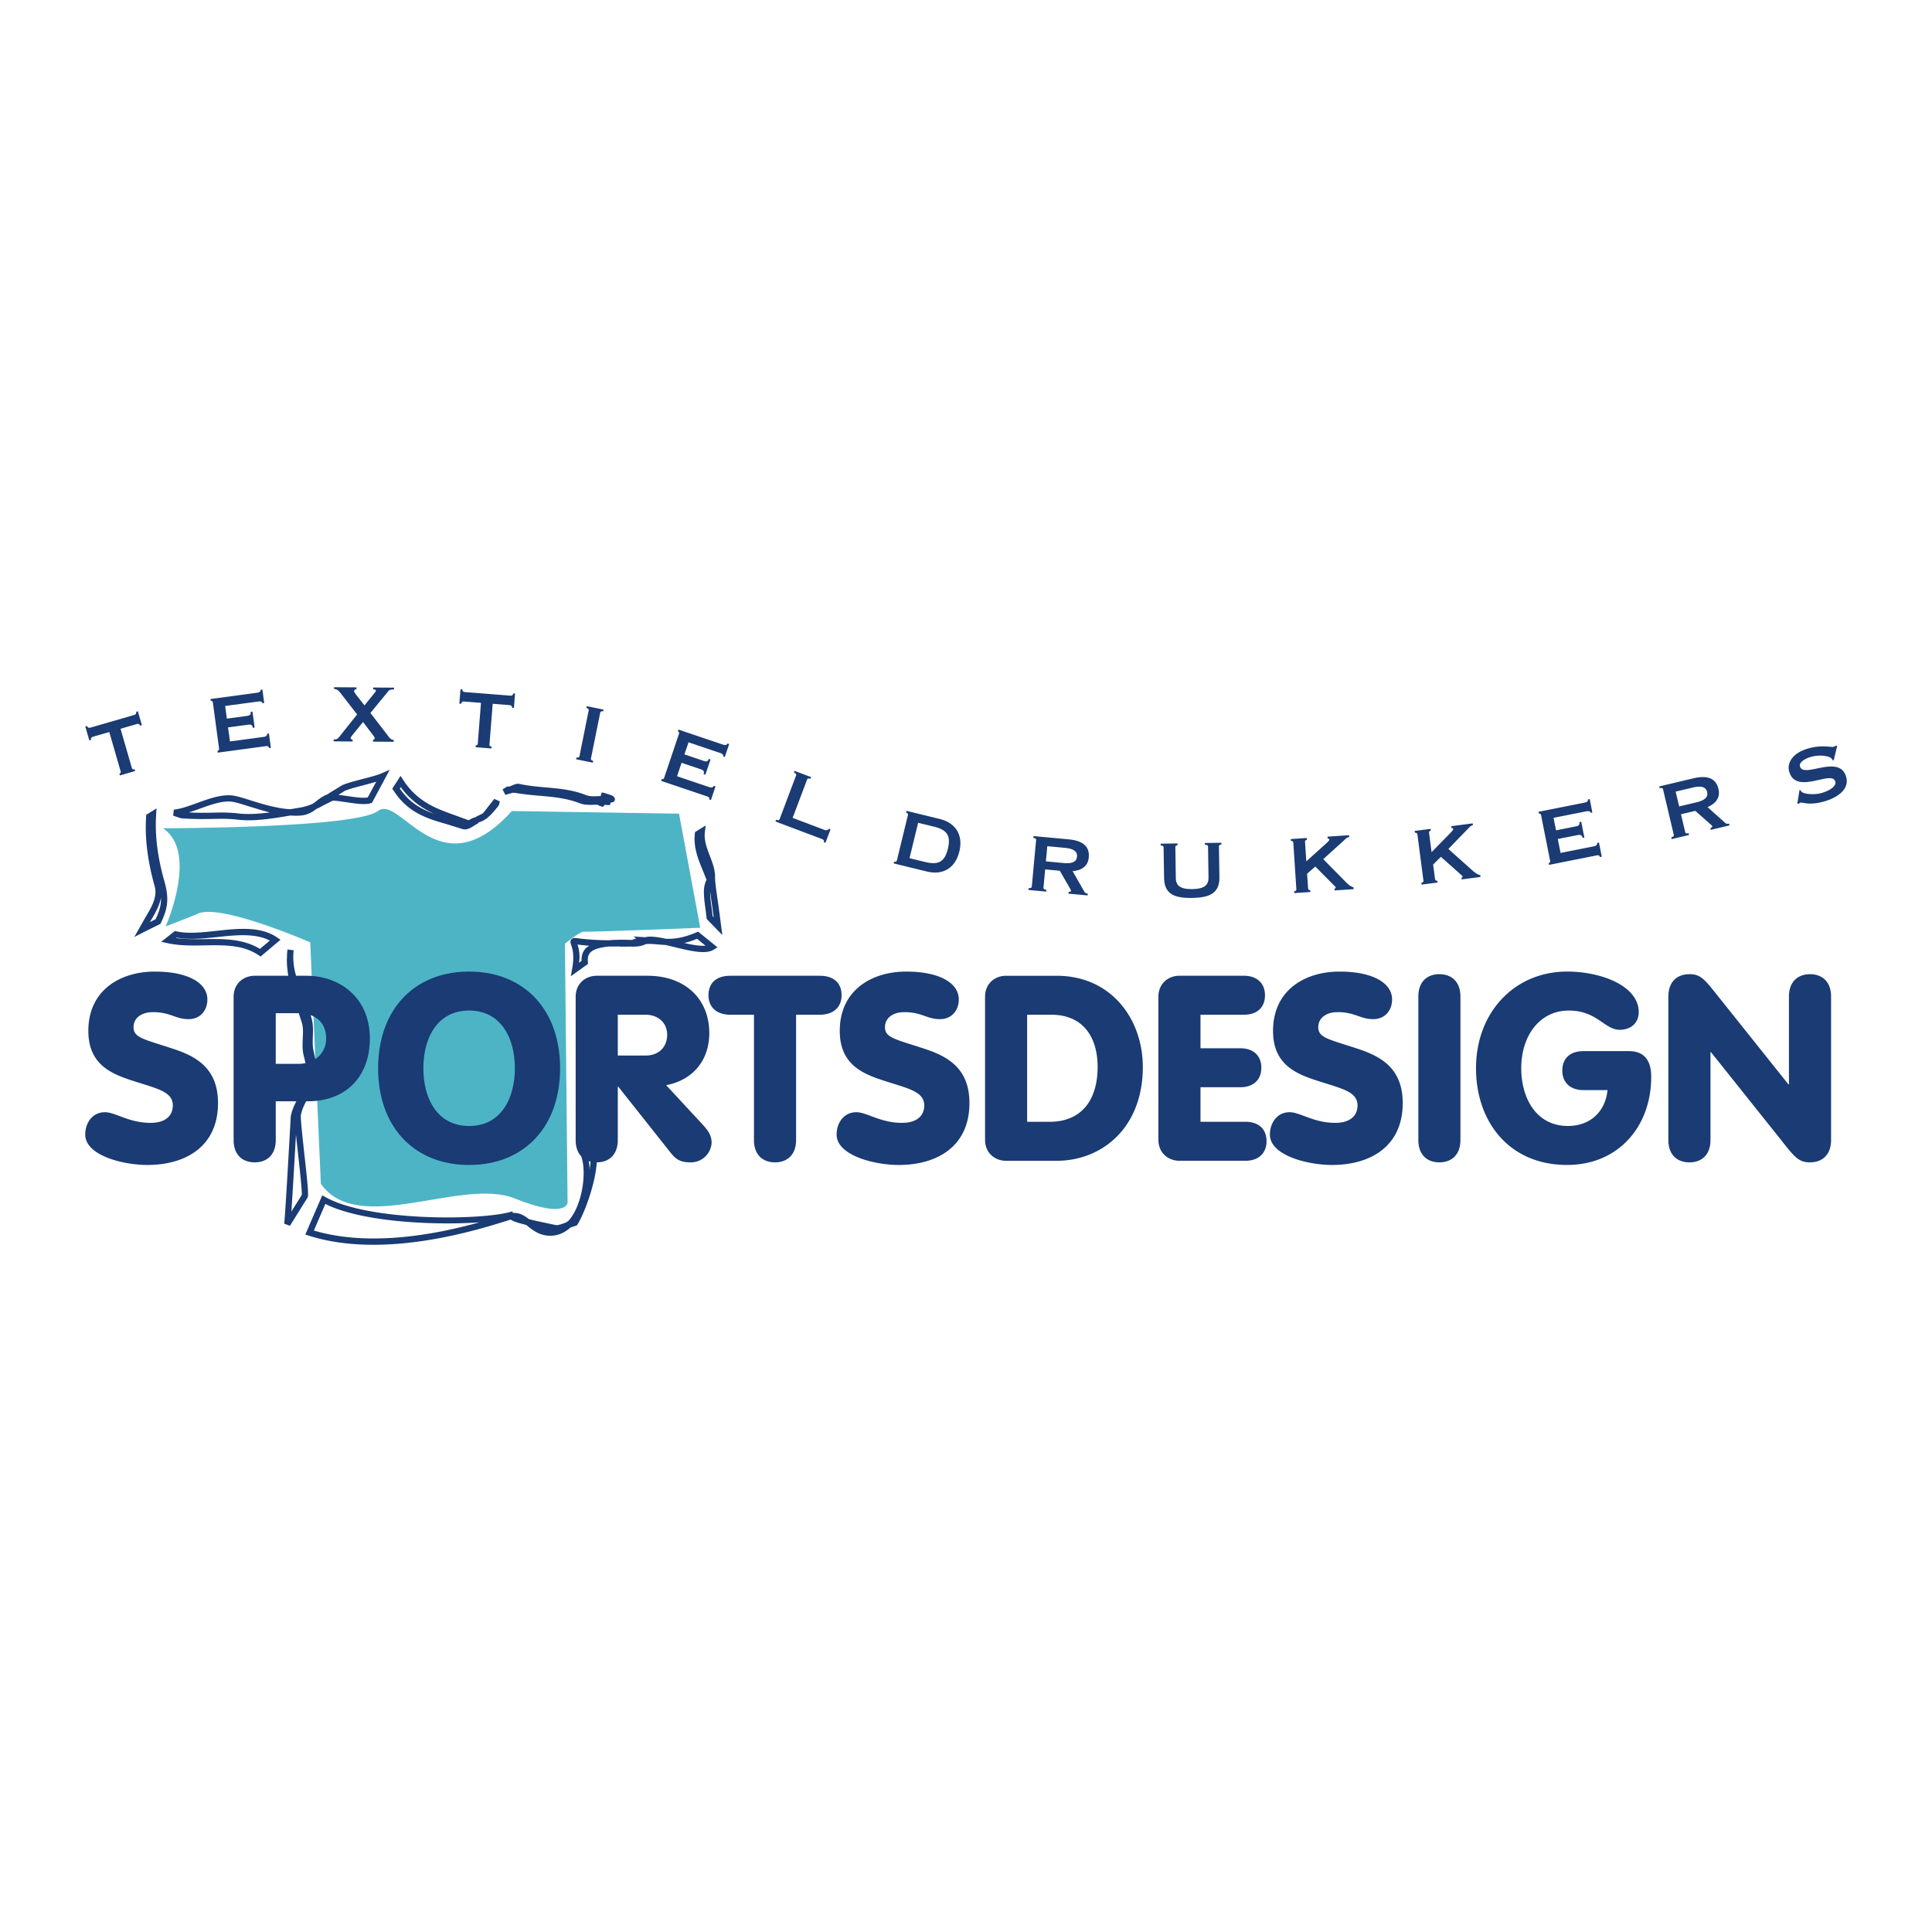 <svg xmlns="http://www.w3.org/2000/svg" width="2500" height="2500" viewBox="0 0 192.756 192.756"><g fill-rule="evenodd" clip-rule="evenodd"><path fill="#fff" d="M0 0h192.756v192.756H0V0z"/><path d="M16.263 82.636s19.19 0 21.44-1.72c2.25-1.721 6.089 8.074 13.367 0l16.677.265 2.117 11.382s-9.662.397-11.647.397c-.397 0-1.853 1.192-1.853 1.192l.264 25.81s.002 1.719-5.293-.399c-5.294-2.117-15.617 3.839-19.324-1.455L30.952 94.02s-9.396-4.104-11.382-2.78l-3.044 1.193c0-.001 3.309-7.414-.263-9.797z" fill="#4db4c6"/><path d="M69.849 82.702l-.504.314-.016.148a4.14 4.14 0 0 0-.033.529c0 1.179.437 2.22.853 3.231 0 0 .28.699.344.863-.18.329-.265.74-.265 1.212 0 .561.085 1.171.162 1.719l.115.951.078.094 1.485 1.528-.375-2.854c-.168-1.141-.358-2.435-.351-2.88.021-.75-.255-1.473-.523-2.174-.294-.768-.598-1.563-.494-2.377l.082-.648-.558.344zm1.158 7.926c-.072-.508-.159-1.121-.159-1.649l.001-.027c.067.488.146 1.03.223 1.572l.132.985-.103-.106c-.021-.182-.094-.775-.094-.775zM51.13 78.35s-.277.109-.312.124h-.226l-.452.281.282.553.716-.211h.222c.798.139 1.592.221 2.358.286 1.428.121 2.771.233 4.131.762.504.19 1.039.163 1.556.14h.206c.105.073.234.123.343.159l.202.062s.161-.198.162-.201l.268.009c.045.004.266.011.266.011l.084-.26c.189-.001.374-.052.411-.279.005-.017.005-.037.005-.052 0-.134-.098-.254-.279-.358 0-.002.006-.01.006-.01s-.656-.21-.685-.221c-.031-.008-.04-.019-.071-.025l-.291-.062-.083.285c-.008.031-.008.059-.011.083l-.178.001c-.476.024-.923.047-1.292-.096-1.338-.54-2.693-.656-4.003-.771-.864-.075-1.755-.154-2.645-.35-.257-.047-.487.052-.69.14zM69.479 93.023c-1.364.58-2.269.667-3.046.636-.831-.18-1.571-.282-2.083-.149l-1.162-.081s.177.119.305.202c-.148.027-.296.089-.446.148h-.017c-.915-.035-1.683-.026-2.319.033-1.54-.019-2.438-.123-2.931-.185-.436-.055-.637-.079-.784.105-.142.173-.073.361-.013.544.115.322.349.998.104 2.365l-.135.76 1.719-1.235-.018-.177a2.2 2.2 0 0 1-.009-.21c0-.328.082-.565.255-.75.3-.312.926-.508 1.872-.595.326.005.708-.002 1.094-.007a.484.484 0 0 0-.033.019l1.117-.005c.495.02 1.015-.014 1.51-.256.031 0 .228-.004.458-.016.281.022.562.041.562.041.283.035.587.051.891.067.309.066.624.144.943.219 1.594.388 3.094.751 3.9.25l.371-.23-1.931-1.566-.174.073zm-11.66 2.503c0-.635-.108-1.019-.2-1.287l.082.007c.251.031.612.072 1.089.112-.119.077-.25.149-.34.242-.289.303-.431.693-.431 1.188 0 .024.002.049.005.073-.063.047-.132.096-.254.184.012-.166.049-.374.049-.519zm11.726-1.862c.143.118.474.387.843.684-.544.053-1.314-.081-2.108-.263a9.62 9.62 0 0 0 1.265-.421zM21.605 92.87c-1.46.16-2.843.31-4.012.05l-.145-.031-1.362 1.072.646.142c1.191.261 2.463.239 3.691.218 1.971-.035 3.831-.064 5.377.98l.195.133 1.991-1.674-.34-.231c-1.663-1.136-3.888-.895-6.041-.659zm.067.62c1.875-.204 3.802-.397 5.248.353-.355.297-.802.673-.989.828-1.666-1.017-3.618-1.007-5.517-.974-.954.018-1.924.012-2.848-.107a.43.43 0 0 1 .057-.045c1.237.234 2.66.095 4.049-.055zM15.105 80.974l-.515.319-.011.159c-.138 2.163.134 4.385.857 6.995.292 1.054-.345 2.112-.96 3.135L13.4 93.484l.92-.475 1.687-.839.046-.097c.625-1.307.857-2.286.383-4.022-.721-2.525-.993-4.682-.857-6.791l.039-.604-.513.318zm-.097 10.929c.429-.713.882-1.487 1.047-2.305 0 .03.008.065.008.096 0 .711-.202 1.308-.537 2.016-.069.038-.29.146-.572.286.012-.015.054-.093.054-.093zM38.052 77.161c-.42.183-1.174.379-1.904.567-.774.205-1.512.395-1.983.599l-.021.007-.039.027-.705.433a12.49 12.49 0 0 0-.737.463l.003-.005c-.498.193-.861.483-1.216.761-.082.067-.163.112-.242.176a5.41 5.41 0 0 1-1.325.393l-.835.142c-.036.005-.075.009-.11.015-1.331-.085-2.72-.505-3.894-.876-.793-.251-1.483-.47-1.969-.508-1.075-.084-2.259.346-3.408.761-.843.307-1.639.594-2.325.66l-.066.605.78.258.036.001c1.384.101 2.306.081 3.115.063.833-.018 1.548-.035 2.57.082 1.598.181 3.491-.128 5.191-.42.393.023.789.035 1.176-.013.61-.081 1.041-.351 1.434-.649.287-.133.548-.27.79-.404 0 0 .763-.377.841-.417.311.005.778.075 1.281.148.966.144 1.967.294 2.51.104l.116-.041 1.768-3.294-.832.362zm-18.173 3.542c1.086-.395 2.206-.802 3.146-.728.411.034 1.07.239 1.831.482.638.198 1.342.42 2.069.598-1.076.138-2.144.215-3.082.108-1.063-.12-1.8-.104-2.653-.084-.644.015-1.381.026-2.35-.024.343-.106.682-.224 1.039-.352zm16.43-2.37c.437-.114.849-.225 1.224-.338l-.842 1.562c-.438.099-1.353-.031-2.112-.146-.296-.04-.567-.082-.814-.11.318-.193.521-.32.65-.413l-.002.011c.424-.185 1.173-.379 1.896-.566zM39.701 77.811l-.562.871.111.168c1.454 2.267 3.417 2.83 5.312 3.375l1.541.477c.449.161.862-.108 1.232-.348l.431-.253-.055-.002c.002-.014.009-.028.009-.028l.029-.016a2.2 2.2 0 0 0 .736-.358l.125-.062.015-.042.004-.005c.411-.332.765-.761 1.105-1.199l.038-.049.101-.379-.555-.258s-1.087 1.383-1.132 1.445c-.003 0-.004.002-.008.003l-.732.359h.047a.201.201 0 0 0-.028.022 1.515 1.515 0 0 0-.478.181c-.072.036-.236.125-.27.114-.004-.004-1.234-.456-1.234-.456-1.969-.7-3.826-1.361-5.26-3.56l-.261-.404-.261.404zm.28.717c.98 1.339 2.127 2.109 3.321 2.658-1.273-.449-2.45-1.102-3.415-2.512.037-.057.05-.074.094-.146zM10.473 110.966c1.038 0 2.388 1.062 4.541 1.062 1.632 0 2.228-.829 2.228-1.736 0-1.4-1.609-1.686-3.996-2.464-2.175-.701-4.432-1.638-4.432-4.982 0-4.018 3.136-5.91 6.637-5.91 3.371 0 5.238 1.168 5.238 2.777 0 1.14-.75 1.968-1.868 1.968-1.348 0-1.789-.699-3.575-.699-1.145 0-1.922.595-1.922 1.502 0 1.065 1.038 1.193 3.941 2.154 2.286.752 4.486 1.919 4.486 5.42 0 4.255-3.137 6.171-7.052 6.171-2.461 0-6.196-.959-6.196-3.034.001-1.142.699-2.229 1.97-2.229zM30.546 109.875h.154c3.997 0 6.2-2.645 6.2-6.25 0-4.175-3.086-6.273-6.33-6.273h-1.03a6.767 6.767 0 0 1-.282-1.854c.005-.227.013-.456.042-.69l-.617-.078a6.353 6.353 0 0 0-.051.78v.003c-.002.076-.013.154-.013.23 0 .545.054 1.081.143 1.609h-3.349c-1.092 0-2.104.751-2.104 2.099v14.289c0 1.48.881 2.228 2.104 2.228 1.217 0 2.099-.747 2.099-2.228v-3.864h2.052c-.243.47-.458.962-.556 1.52-.156 2.813-.563 10.146-.657 10.688l.573.217 1.781-2.852.012-.056c.012-.06.018-.15.018-.268 0-.61-.149-1.993-.374-4.021-.156-1.43-.349-3.176-.349-3.712 0-.057.002-.099.006-.129.088-.492.297-.949.528-1.388zm1.994-6.25c0 .8-.373 1.568-1.076 2.038a4.423 4.423 0 0 1-.059-.259l-.107-.485a4.272 4.272 0 0 1-.098-.985c0-.184.005-.374.013-.567.006-.189.012-.383.012-.577 0-.397-.027-.797-.142-1.191a6.976 6.976 0 0 0-.095-.318c.961.342 1.552 1.135 1.552 2.344zm-5.029-2.54h2.256l.04.002.299.92c.096.301.122.617.122.948 0 .205-.012.416-.02.632a13.55 13.55 0 0 0-.022.676c0 .336.023.68.105 1.023.066.253.131.516.189.783-.22.044-.456.071-.712.071h-2.256v-5.055h-.001zm2.6 18.036a.686.686 0 0 1-.007.106c-.044.074-.542.869-1.033 1.653.134-1.941.338-5.544.458-7.69.058.565.126 1.208.214 1.981.158 1.438.368 3.351.368 3.95zM46.804 100.824c3.24 0 4.562 2.827 4.562 5.759 0 2.931-1.323 5.756-4.562 5.756s-4.563-2.825-4.563-5.756c0-2.932 1.323-5.759 4.563-5.759zm0-3.889c-5.47 0-9.077 3.785-9.077 9.648 0 5.859 3.607 9.645 9.077 9.645 5.472 0 9.076-3.785 9.076-9.645-.001-5.863-3.604-9.648-9.076-9.648z" fill="#1a3b73"/><path d="M70.116 112.211l-3.653-3.944c2.644-.492 4.302-2.464 4.302-5.185 0-3.45-2.436-5.73-6.169-5.73h-5.058c-1.089 0-2.104.751-2.104 2.099v14.289c0 .715.207 1.26.558 1.632l.017.049c.146.442.221 1.001.221 1.618 0 1.606-.495 3.576-1.459 4.7-.084.097-.181.136-.269.215-.381.148-.831.319-1.071.267l-.791-.168c-.447-.094-1.184-.248-1.855-.411-.463-.361-.96-.671-1.614-.626-.018-.062-.05-.16-.05-.16l-.002.004c-2.876.917-14.267 1.038-18.665-1.433l-.303-.167-1.69 3.912.328.104c7.556 2.417 17.015-.6 20.122-1.59.01-.005.023-.003.034-.007.233.158.683.317 1.548.532.038.029.064.044.1.074.483.389 1.03.828 1.812.961.932.158 1.783-.118 2.497-.768.151-.056.646-.22.646-.22l.084-.109c.727-1.217 1.779-4.104 1.909-6.183 1.218 0 2.096-.754 2.096-2.228v-5.318h.051l5.161 6.51c.519.65.909 1.036 1.998 1.036a2.072 2.072 0 0 0 2.151-1.941c.001-.703-.311-1.194-.882-1.814zm-38.803 10.56l1.146-2.655c3.553 1.793 10.772 2.16 15.376 1.837-4.145 1.149-10.852 2.5-16.522.818zm27.423-6.926c.06.02.123.037.183.054-.017.244-.051.508-.091.78a5.781 5.781 0 0 0-.092-.834zm5.677-10.534h-2.776v-4.071h2.776c1.194 0 2.151.755 2.151 1.998 0 1.166-.777 2.073-2.151 2.073zM75.224 101.239h-2.36c-1.399 0-2.177-.779-2.177-1.943 0-1.219.778-1.944 2.177-1.944h8.922c1.4 0 2.178.726 2.178 1.944 0 1.164-.777 1.943-2.178 1.943h-2.361v12.5c0 1.48-.883 2.228-2.102 2.228-1.217 0-2.1-.747-2.1-2.228v-12.5h.001zM85.444 110.966c1.037 0 2.385 1.062 4.538 1.062 1.634 0 2.232-.829 2.232-1.736 0-1.4-1.611-1.686-3.997-2.464-2.18-.701-4.433-1.638-4.433-4.982 0-4.018 3.137-5.91 6.636-5.91 3.373 0 5.238 1.168 5.238 2.777 0 1.14-.752 1.968-1.865 1.968-1.351 0-1.788-.699-3.581-.699-1.142 0-1.918.595-1.918 1.502 0 1.065 1.037 1.193 3.944 2.154 2.282.752 4.483 1.919 4.483 5.42 0 4.255-3.139 6.171-7.055 6.171-2.458 0-6.197-.959-6.197-3.034 0-1.142.701-2.229 1.975-2.229zM102.479 101.239h2.412c3.061 0 4.619 2.102 4.619 5.214 0 3.216-1.533 5.47-4.801 5.47h-2.23v-10.684zm-4.2 12.473c0 1.35 1.008 2.101 2.1 2.101h5.031c4.562 0 8.609-3.318 8.609-9.359 0-4.747-3.115-9.102-8.609-9.102h-5.031c-1.092 0-2.1.751-2.1 2.099v14.261zM115.574 99.45c0-1.348 1.008-2.099 2.1-2.099h6.432c1.324 0 2.102.776 2.102 1.944 0 1.217-.777 1.943-2.102 1.943h-4.332v3.347h3.969c1.32 0 2.1.751 2.1 1.943 0 1.194-.779 1.946-2.1 1.946h-3.969v3.447h4.484c1.33 0 2.105.727 2.105 1.944 0 1.165-.775 1.945-2.105 1.945h-6.584c-1.092 0-2.1-.751-2.1-2.101V99.45zM128.672 110.966c1.039 0 2.387 1.062 4.537 1.062 1.633 0 2.232-.829 2.232-1.736 0-1.4-1.609-1.686-3.998-2.464-2.178-.701-4.432-1.638-4.432-4.982 0-4.018 3.135-5.91 6.635-5.91 3.373 0 5.242 1.168 5.242 2.777 0 1.14-.754 1.968-1.869 1.968-1.348 0-1.789-.699-3.578-.699-1.139 0-1.918.595-1.918 1.502 0 1.065 1.037 1.193 3.943 2.154 2.277.752 4.484 1.919 4.484 5.42 0 4.255-3.141 6.171-7.055 6.171-2.459 0-6.197-.959-6.197-3.034.001-1.142.704-2.229 1.974-2.229zM145.707 113.739c0 1.48-.883 2.228-2.102 2.228-1.217 0-2.096-.747-2.096-2.228V99.425c0-1.479.879-2.231 2.096-2.231 1.219 0 2.102.752 2.102 2.231v14.314zM162.512 104.871c1.453 0 2.23.829 2.23 2.566 0 4.954-3.27 8.79-8.398 8.79-5.814 0-9.082-4.354-9.082-9.645 0-5.603 3.863-9.648 9.082-9.648 3.471 0 7.152 1.453 7.152 4.046 0 1.035-.727 1.762-1.893 1.762-1.531 0-2.256-1.918-5.08-1.918-2.938 0-4.748 2.542-4.748 5.759 0 2.853 1.4 5.756 4.668 5.756 2.201 0 3.732-1.428 3.939-3.579h-2.408c-1.326 0-2.102-.777-2.102-1.944 0-1.22.775-1.944 2.102-1.944h4.538v-.001zM166.453 99.425c0-1.479.881-2.231 2.102-2.231 1.115 0 1.504.496 2.902 2.257l6.975 8.736h.053v-8.762c0-1.479.883-2.231 2.102-2.231 1.217 0 2.1.752 2.1 2.231v14.314c0 1.48-.883 2.228-2.1 2.228-1.115 0-1.527-.49-2.906-2.255l-6.975-8.737h-.051v8.765c0 1.48-.881 2.228-2.1 2.228-1.221 0-2.102-.747-2.102-2.228V99.425zM13.16 76.635c.037.118.141.15.269.114l.054.178-1.519.438-.052-.177c.088-.024.16-.107.126-.226l-1.134-3.928-1.626.469c-.121.036-.239.135-.188.313l-.179.05-.4-1.379.179-.054c.051.179.207.198.323.165l4.379-1.266c.119-.035.24-.134.19-.312l.174-.053.4 1.382-.177.052c-.051-.176-.205-.198-.324-.163l-1.63.471 1.135 3.926zM26.359 70.138l-.182.027c-.019-.145-.133-.215-.416-.174l-3.296.442.167 1.266 1.997-.27c.264-.036.421-.101.38-.403L25.19 71l.214 1.587-.182.026c-.042-.307-.21-.347-.476-.308l-1.996.267.193 1.402 3.396-.456c.205-.027.334-.149.309-.311l.185-.024.191 1.425-.185.022c-.027-.203-.169-.204-.371-.178l-4.745.639-.025-.182c.093-.013.177-.085.161-.208l-.623-4.617a.176.176 0 0 0-.208-.161l-.024-.182 4.638-.625c.285-.038.376-.156.357-.297l.182-.026.178 1.345zM35.569 68.58l-.005.186c-.11-.001-.234.06-.234.163-.002.092.08.237.205.391l.829 1.062.862-1.071c.156-.183.279-.325.279-.398 0-.092-.103-.135-.276-.135v-.184l2.085.014-.001.185c-.328-.003-.459.027-.565.159l-1.792 2.184 1.689 2.187c.124.156.304.497.634.498l-.003.186-2.062-.013.003-.188c.112 0 .164-.069.166-.162 0-.093-.104-.216-.223-.371l-.938-1.239-1.029 1.266c-.069.091-.204.245-.204.347 0 .083.08.147.193.147l-.002.185-1.892-.015.004-.186c.259.002.382-.037.525-.221l1.814-2.276-1.651-2.126c-.232-.3-.396-.404-.65-.407l.003-.183 2.236.015zM48.833 74.288c-.01.123.079.191.21.201l-.014.185-1.578-.124.018-.184c.09.006.188-.049.197-.171l.321-4.072-1.688-.131c-.122-.013-.271.038-.281.221l-.187-.013.114-1.433.184.015c-.016.184.123.257.245.266l4.544.358c.124.011.273-.041.287-.223l.182.014-.113 1.435-.184-.017c.014-.185-.123-.255-.248-.265l-1.687-.133-.322 4.071zM57.479 75.752l.037-.181c.171.034.275-.006.297-.128l.921-4.568c.027-.12-.052-.199-.225-.234l.039-.183 1.667.338-.036.18c-.168-.032-.274.009-.296.13l-.924 4.571c-.024.119.055.198.228.231l-.039.183-1.669-.339zM72.314 75.521l-.172-.058c.043-.136-.026-.248-.299-.339l-3.147-1.064-.41 1.205 1.906.645c.254.087.422.099.517-.192l.179.059-.513 1.519-.176-.061c.099-.292-.035-.402-.29-.487l-1.908-.644-.453 1.342 3.249 1.097c.198.065.36.014.416-.141l.174.06-.459 1.361-.175-.061c.068-.194-.064-.258-.261-.324l-4.53-1.529.058-.178c.09.03.197.002.237-.113l1.489-4.419c.04-.117-.03-.203-.116-.233l.059-.175 4.435 1.498c.274.092.402.028.45-.108l.175.059-.435 1.281zM82.183 84.019c.071-.191-.052-.262-.245-.335l-4.571-1.725.063-.17c.201.074.312.05.354-.065l1.642-4.359c.048-.117-.019-.208-.22-.283l.064-.172 1.653.622-.066.174c-.182-.068-.289-.044-.334.072l-1.443 3.821 3.19 1.204c.191.071.363.025.419-.125l.173.062-.507 1.344-.172-.065zM91.602 82.09l1.543.376c1.259.305 1.764.829 1.426 2.218-.337 1.386-1.026 1.62-2.285 1.314l-1.543-.377.859-3.531zM90.4 81.079c.139.033.215.115.186.235l-1.102 4.529c-.032.12-.135.158-.276.124l-.041.178 3.31.807c1.455.357 2.798-.206 3.234-1.991.435-1.783-.501-2.9-1.956-3.252l-3.311-.809-.044.179zM104.49 84.427l1.768.163c.98.093 1.238.446 1.197.876-.041.428-.354.73-1.338.639l-1.768-.166.141-1.512zm-1.398-.828c.205.018.291.087.281.21l-.43 4.642c-.012.123-.111.173-.312.155l-.02.186 1.768.162.016-.182c-.234-.022-.299-.09-.287-.214l.17-1.817 1.459.132.979 1.701c.088.151.141.241.137.312-.006.059-.113.102-.234.089l-.02.184 1.914.177.014-.183c-.113-.009-.252-.034-.334-.176l-1.178-2.066c.916-.079 1.531-.488 1.613-1.376.105-1.165-.713-1.674-2.023-1.795l-3.494-.325-.019.184zM117.482 84.147l.002.185c-.131.002-.223.066-.219.188l.045 3.081c.014.86.602 1.119 1.646 1.102 1.047-.015 1.631-.291 1.617-1.153l-.047-3.08c0-.123-.096-.185-.312-.18l-.004-.185 1.645-.023v.182c-.15.003-.242.066-.242.191l.047 3.026c.025 1.611-.912 2.077-2.729 2.104-1.816.031-2.766-.41-2.791-2.021l-.049-3.028c0-.121-.094-.183-.289-.178l-.006-.184 1.686-.027zM130.408 87.175l.102 1.466c.006.121.104.178.215.171l.012.183-1.598.107-.014-.187c.137-.008.225-.075.213-.199l-.305-4.651c-.012-.12-.107-.177-.242-.168l-.01-.182 1.598-.11.014.188c-.115.008-.203.074-.191.196l.129 1.949 2.008-1.812c.182-.178.289-.276.287-.348-.008-.093-.082-.128-.164-.124l-.014-.182 2.154-.143.008.186c-.133.005-.25.075-.355.177l-2.232 2.028 2.316 2.349c.189.193.457.401.701.456l.01.187-1.896.125-.012-.185c.082-.006.135-.03.131-.081-.004-.044-.061-.111-.158-.217l-1.887-1.901-.82.722zM142.984 86.256l.191 1.454c.016.123.115.17.227.159l.023.182-1.59.206-.023-.182c.133-.019.219-.09.205-.215l-.605-4.622c-.016-.121-.113-.17-.244-.152l-.027-.184 1.592-.206.02.183c-.111.015-.193.087-.176.211l.252 1.931 1.891-1.931c.172-.188.271-.295.262-.366-.01-.089-.088-.123-.166-.112l-.027-.183 2.141-.28.02.185a.594.594 0 0 0-.346.201l-2.098 2.167 2.455 2.194c.205.183.486.375.727.416l.027.182-1.885.245-.023-.182c.082-.011.129-.038.127-.088-.012-.041-.07-.108-.176-.204l-1.998-1.78-.776.771zM158.869 81.056l-.178.036c-.029-.141-.148-.2-.432-.144l-3.262.645.25 1.25 1.975-.393c.26-.049.412-.124.352-.425l.186-.036.311 1.571-.182.036c-.061-.303-.234-.33-.494-.28l-1.975.39.277 1.391 3.361-.665c.203-.044.32-.17.289-.332l.182-.037.279 1.411-.178.038c-.043-.205-.186-.196-.389-.156l-4.691.932-.033-.182c.088-.018.166-.096.141-.216l-.908-4.571c-.023-.121-.123-.163-.215-.146l-.033-.182 4.588-.911c.283-.058.365-.175.34-.319l.178-.036.261 1.331zM167.178 78.98l1.729-.41c.957-.227 1.314.026 1.412.445.102.422-.107.807-1.062 1.033l-1.727.409-.352-1.477zm-1.594-.341c.205-.047.309-.008.338.11l1.072 4.539c.027.118-.049.199-.248.245l.043.183 1.729-.411-.043-.18c-.23.055-.312.011-.344-.108l-.42-1.78 1.428-.336 1.473 1.297c.129.116.207.184.225.253.014.06-.074.134-.193.161l.043.182 1.867-.443-.045-.181c-.105.025-.25.05-.371-.058l-1.777-1.586c.84-.366 1.295-.95 1.088-1.818-.271-1.139-1.205-1.359-2.484-1.057l-3.416.811.035.177zM179.32 80.166l.219-1.346.109.021a.314.314 0 0 0 .088.149c.283.271 1.348.309 1.971.138.436-.118 1.564-.546 1.398-1.152-.332-1.207-3.932 1.41-4.602-1.014-.223-.821.312-1.851 1.957-2.302 1.375-.38 2.176-.068 2.512-.161.098-.027.15-.062.182-.112l.139.047-.346 1.426-.105-.012a.52.52 0 0 0-.146-.206c-.287-.253-1.207-.348-1.973-.139-.586.159-1.258.525-1.141.961.344 1.257 3.963-1.312 4.613 1.062.375 1.369-1.168 2.152-2.232 2.446-1.527.419-2.076.039-2.375.121-.047.012-.088.068-.104.115l-.164-.042z" fill="#1a3b73"/></g></svg>